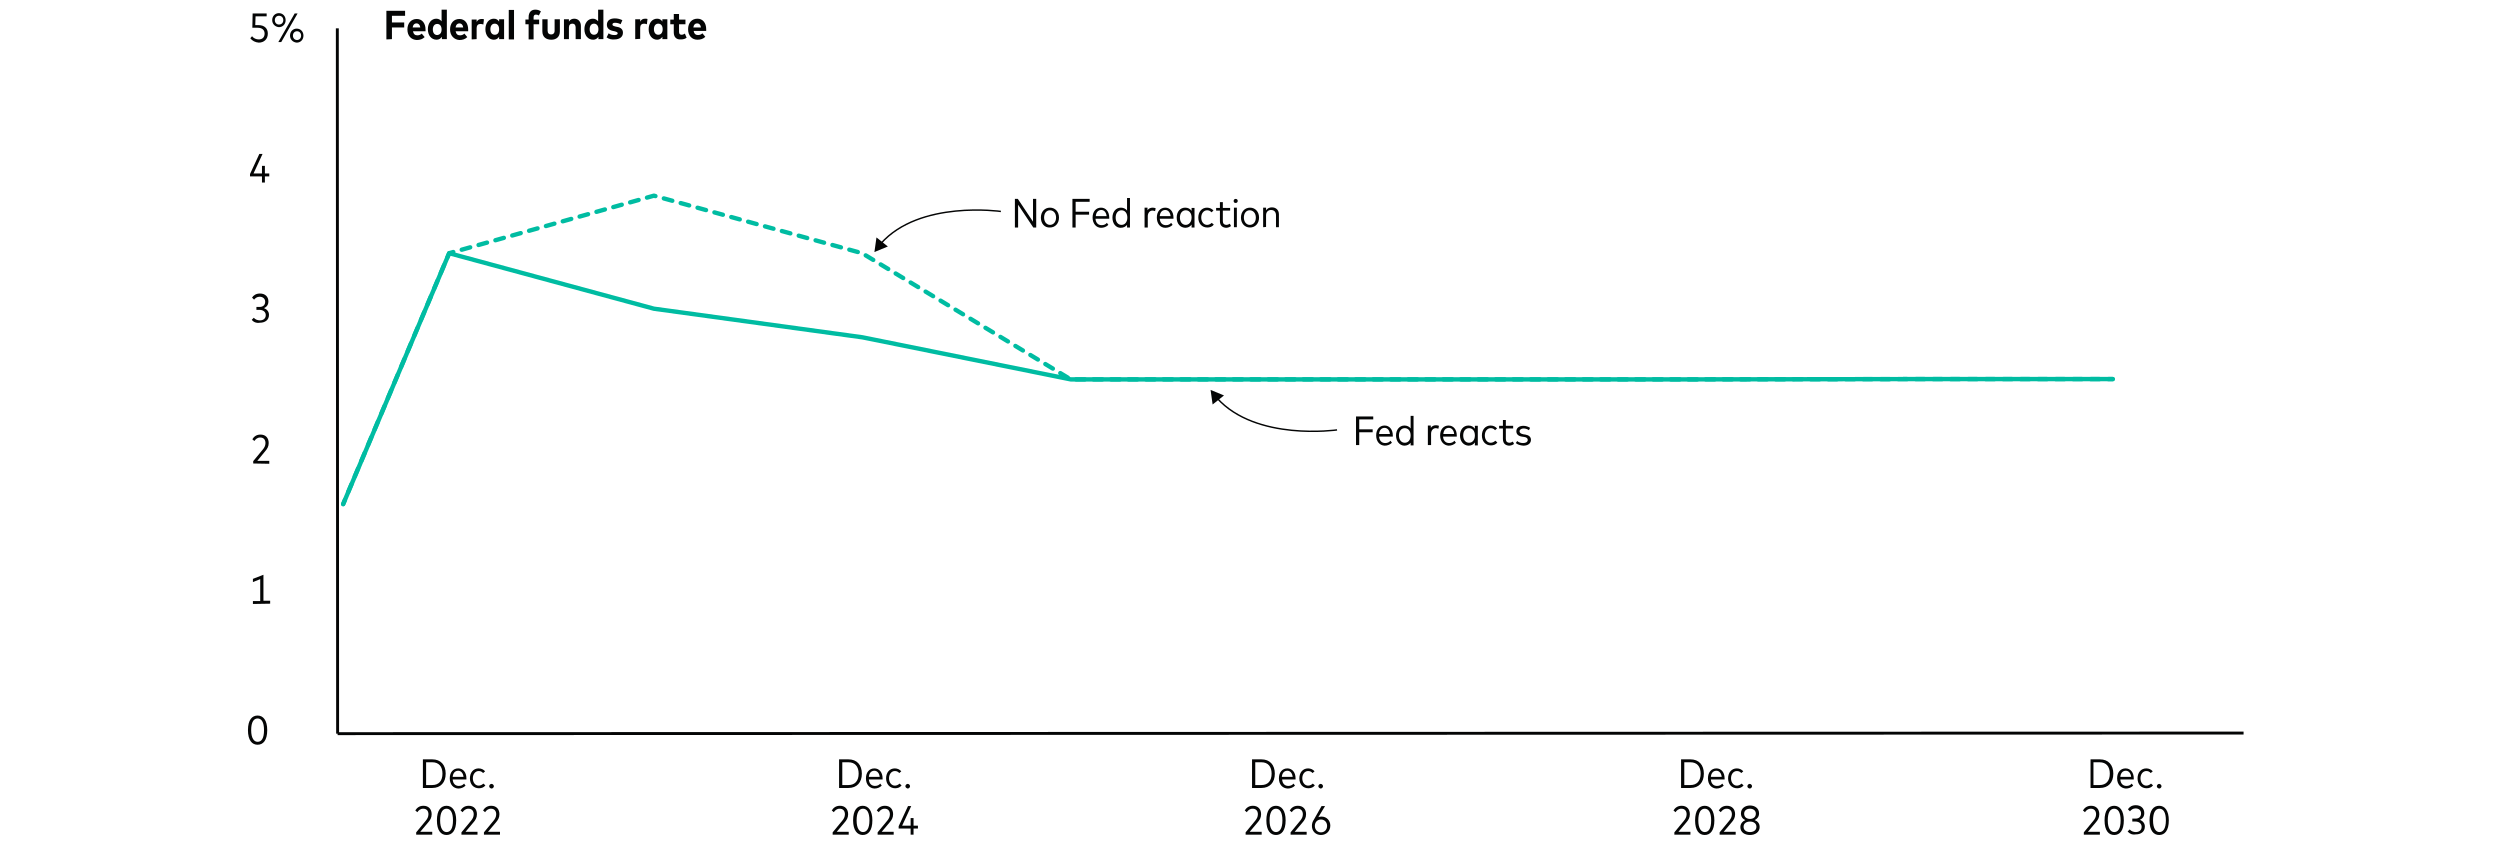 <?xml version="1.0" encoding="utf-8"?>
<!-- Generator: Adobe Illustrator 26.2.1, SVG Export Plug-In . SVG Version: 6.00 Build 0)  -->
<svg version="1.1" xmlns="http://www.w3.org/2000/svg" xmlns:xlink="http://www.w3.org/1999/xlink" x="0px" y="0px"
	 viewBox="0 0 856 290" style="enable-background:new 0 0 856 290;" xml:space="preserve">
<g id="Freshness_Article_Charts">
</g>
<g id="Guide">
	<g>
		<g>
			<path style="fill:none;stroke:#040505;stroke-width:0.5;" d="M457.8,147.2c0,0-27.7,4-41.1-10.9"/>
			<g>
				<polygon style="fill:#040505;" points="419.1,135.4 414.5,133.5 415.2,138.5 				"/>
			</g>
		</g>
	</g>
	<line style="fill:none;stroke:#040505;stroke-miterlimit:10;" x1="115.6" y1="251.2" x2="115.5" y2="9.7"/>
	<line style="fill:none;stroke:#040505;stroke-miterlimit:10;" x1="115.6" y1="251.2" x2="768.2" y2="251"/>
	<g>
		<g>
			
				<line style="fill:none;stroke:#00BCA2;stroke-width:1.5;stroke-linecap:round;stroke-linejoin:round;" x1="117.5" y1="172.6" x2="118.1" y2="171.2"/>
			
				<line style="fill:none;stroke:#00BCA2;stroke-width:1.5;stroke-linecap:round;stroke-linejoin:round;stroke-dasharray:2.909,2.909;" x1="119.2" y1="168.5" x2="152.6" y2="89.5"/>
			<polyline style="fill:none;stroke:#00BCA2;stroke-width:1.5;stroke-linecap:round;stroke-linejoin:round;" points="153.2,88.1 
				153.8,86.7 155.2,86.3 			"/>
			
				<polyline style="fill:none;stroke:#00BCA2;stroke-width:1.5;stroke-linecap:round;stroke-linejoin:round;stroke-dasharray:2.995,2.995;" points="
				158.1,85.5 223.9,67 295.2,86.7 366.6,129.9 438,129.9 509.3,129.9 580.7,129.9 652,129.8 720.4,129.8 			"/>
			
				<line style="fill:none;stroke:#00BCA2;stroke-width:1.5;stroke-linecap:round;stroke-linejoin:round;" x1="721.9" y1="129.8" x2="723.4" y2="129.8"/>
		</g>
	</g>
	
		<polyline style="fill:none;stroke:#00BCA2;stroke-width:1.5;stroke-linecap:round;stroke-linejoin:round;stroke-miterlimit:10;" points="
		117.5,172.6 153.8,86.7 223.9,105.7 295.3,115.5 366.6,129.9 438,129.9 509.3,129.9 580.7,129.9 652,129.8 723.4,129.8 	"/>
	<g>
		<g>
			<path style="fill:#040505;" d="M84.9,250c0-3.5,1.4-5,3.3-5c1.9,0,3.3,1.6,3.3,5c0,3.5-1.4,5-3.3,5C86.3,255,84.9,253.5,84.9,250
				z M90.4,250c0-2.8-0.9-4-2.2-4c-1.3,0-2.2,1.2-2.2,4c0,2.8,1,4,2.2,4C89.5,254,90.4,252.9,90.4,250z"/>
		</g>
	</g>
	<g>
		<g>
			<path style="fill:#040505;" d="M86.6,206.8v-1l2.5,0l0-7.5l-2.5,1l0-1.1l3.6-1.4l0,8.9h2.3v1L86.6,206.8z"/>
		</g>
	</g>
	<g>
		<g>
			<path style="fill:#040505;" d="M86.7,158.7l0-0.8l3.3-4c0.5-0.6,0.9-1.3,0.9-2.2c0-1.1-0.6-1.9-1.8-1.9c-1,0-1.6,0.6-2,1.2
				l-0.7-0.6c0.5-0.8,1.3-1.6,2.8-1.6c1.8,0,2.8,1.2,2.8,2.9c0,1.2-0.5,2-1.2,2.8l-2.7,3.3l4.1,0l0,1L86.7,158.7z"/>
		</g>
	</g>
	<g>
		<g>
			<path style="fill:#040505;" d="M86.2,109.5l0.7-0.7c0.5,0.6,1.3,0.9,2.1,0.9c1.1,0,2-0.6,2-1.8c0-1.1-0.9-1.8-2.1-1.8h-1.1l0-1
				h1.1c1.1,0,1.9-0.6,1.9-1.8c0-1-0.8-1.7-1.9-1.7c-0.9,0-1.5,0.5-1.9,1l-0.7-0.7c0.5-0.8,1.4-1.4,2.7-1.4c1.8,0,2.9,1.1,2.9,2.7
				c0,1.2-0.6,1.9-1.5,2.3c1,0.4,1.7,1.2,1.7,2.3c0,1.8-1.4,2.7-3.1,2.7C87.8,110.7,86.8,110.3,86.2,109.5z"/>
		</g>
	</g>
	<g>
		<g>
			<path style="fill:#040505;" d="M89.7,62.5l0-2.1l-4.1,0l0-0.8l3.2-6.9l1.1,0l-3.1,6.7l2.9,0l0-2.6l1,0l0,2.6h1.5l0,1h-1.5l0,2.1
				L89.7,62.5z"/>
		</g>
	</g>
	<g>
		<g>
			<path style="fill:#040505;" d="M85.7,13.1l0.6-0.7c0.5,0.7,1.4,1.1,2.3,1.1c1.3,0,2-0.8,2-2c0-1.1-0.7-2-2.4-2l-1.8,0l0.1-4.9
				l4.8,0l0,1l-3.8,0l-0.1,3h1.1c2.1,0,3.2,1.2,3.2,2.9c0,1.9-1.3,3.1-3.1,3.1C87.4,14.5,86.4,14,85.7,13.1z"/>
			<path style="fill:#040505;" d="M93.2,6.9c0-1.4,1-2.4,2.3-2.4c1.3,0,2.3,1,2.3,2.4c0,1.4-1,2.4-2.3,2.4
				C94.2,9.2,93.2,8.2,93.2,6.9z M97,6.9c0-0.9-0.6-1.5-1.5-1.5c-0.8,0-1.4,0.6-1.4,1.5c0,0.9,0.6,1.5,1.4,1.5
				C96.4,8.4,97,7.8,97,6.9z M95.3,14.4l5.6-9.8h1l-5.6,9.8H95.3z M99.3,12.2c0-1.4,1-2.4,2.3-2.4c1.3,0,2.3,1,2.3,2.4
				s-1,2.4-2.3,2.4C100.3,14.5,99.3,13.5,99.3,12.2z M103.1,12.2c0-0.9-0.6-1.5-1.4-1.5c-0.8,0-1.4,0.6-1.4,1.5
				c0,0.9,0.6,1.5,1.4,1.5C102.5,13.7,103.1,13.1,103.1,12.2z"/>
		</g>
	</g>
	<g>
		<g>
			<path style="fill:#040505;" d="M132.3,13.5l0-9.8l6.4,0l0,1.7l-4.5,0l0,2.3l4.2,0l0,1.7l-4.2,0l0,4L132.3,13.5z"/>
			<path style="fill:#040505;" d="M139.5,10.1c0-2.2,1.3-3.6,3.2-3.6c1.8,0,3,1.4,3,3.6c0,0.2,0,0.4,0,0.6l-4.3,0
				c0.2,1,0.7,1.4,1.5,1.4c0.6,0,1.1-0.2,1.5-0.6l1,1.2c-0.7,0.7-1.6,1-2.7,1C140.8,13.6,139.5,12.3,139.5,10.1z M143.9,9.4
				c-0.1-0.9-0.6-1.4-1.3-1.4c-0.7,0-1.2,0.5-1.3,1.4L143.9,9.4z"/>
			<path style="fill:#040505;" d="M146.5,10c0-2.1,1.2-3.6,2.9-3.6c0.8,0,1.4,0.4,1.8,0.9l0-4l1.8,0l0,10.1l-1.7,0l0-0.8
				c-0.4,0.6-1,1-1.8,1C147.7,13.6,146.5,12.1,146.5,10z M151.2,10.1c0-1.2-0.6-1.9-1.5-1.9c-0.9,0-1.5,0.7-1.5,1.9s0.6,1.9,1.5,1.9
				C150.7,11.9,151.2,11.2,151.2,10.1z"/>
			<path style="fill:#040505;" d="M154.1,10.1c0-2.2,1.3-3.6,3.2-3.6c1.8,0,3,1.4,3,3.6c0,0.2,0,0.4,0,0.6l-4.3,0
				c0.2,1,0.7,1.4,1.5,1.4c0.6,0,1.1-0.2,1.5-0.6l1,1.2c-0.7,0.7-1.6,1-2.7,1C155.5,13.6,154.1,12.2,154.1,10.1z M158.6,9.4
				c-0.1-0.9-0.6-1.4-1.3-1.4c-0.7,0-1.2,0.5-1.3,1.4L158.6,9.4z"/>
			<path style="fill:#040505;" d="M161.5,13.5l0-6.8l1.7,0v0.8c0.4-0.7,0.9-1,1.7-1c0.3,0,0.6,0,0.8,0.1l-0.2,1.8
				c-0.3-0.1-0.6-0.2-1-0.2c-0.8,0-1.3,0.5-1.3,1.4l0,3.8L161.5,13.5z"/>
			<path style="fill:#040505;" d="M166.2,10c0-2.1,1.2-3.6,2.9-3.6c0.9,0,1.4,0.4,1.8,1V6.6h1.7l0,6.8h-1.7l0-0.8
				c-0.4,0.6-1,1-1.8,1C167.4,13.6,166.2,12.1,166.2,10z M170.9,10c0-1.2-0.6-1.9-1.5-1.9c-0.9,0-1.5,0.7-1.5,1.9s0.6,1.9,1.5,1.9
				C170.4,11.9,170.9,11.2,170.9,10z"/>
			<path style="fill:#040505;" d="M174.2,13.5l0-10.1l1.8,0l0,10.1L174.2,13.5z"/>
			<path style="fill:#040505;" d="M181,13.5l0-5.2l-1.1,0l0-1.6l1.1,0l0-0.8c0-1.7,0.9-2.6,2.3-2.6c0.9,0,1.5,0.3,1.9,0.6l-0.7,1.4
				c-0.3-0.2-0.6-0.3-1-0.3c-0.5,0-0.8,0.3-0.8,0.9l0,0.8l1.9,0l0,1.6l-1.9,0l0,5.2H181z"/>
			<path style="fill:#040505;" d="M185.7,10.7l0-4.1l1.8,0l0,3.9c0,0.9,0.5,1.3,1.2,1.3c0.7,0,1.2-0.4,1.2-1.3l0-3.9l1.8,0l0,4.1
				c0,2-1.3,2.9-2.9,2.9C187,13.6,185.7,12.7,185.7,10.7z"/>
			<path style="fill:#040505;" d="M193.1,13.4l0-6.8l1.7,0v0.8c0.4-0.7,1.1-1,1.8-1c1.4,0,2.3,1,2.3,2.5l0,4.5h-1.8l0-4
				c0-0.8-0.4-1.3-1.1-1.3c-0.7,0-1.2,0.4-1.2,1.3l0,4L193.1,13.4z"/>
			<path style="fill:#040505;" d="M200.1,10c0-2.1,1.2-3.6,2.9-3.6c0.8,0,1.4,0.4,1.8,0.9l0-4h1.8l0,10.1h-1.7l0-0.8
				c-0.4,0.6-1,1-1.8,1C201.3,13.6,200.1,12.1,200.1,10z M204.9,10c0-1.2-0.6-1.9-1.5-1.9c-0.9,0-1.5,0.7-1.5,1.9s0.6,1.9,1.5,1.9
				C204.3,11.9,204.9,11.2,204.9,10z"/>
			<path style="fill:#040505;" d="M207.7,12.8l0.7-1.4c0.5,0.4,1.2,0.6,2,0.6c0.7,0,1.1-0.2,1.1-0.6c0-0.3-0.3-0.5-1.1-0.7l-0.5-0.1
				c-1.4-0.3-2.1-1-2.1-2.1c0-1.4,1-2.2,2.7-2.2c1,0,1.7,0.2,2.6,0.6l-0.6,1.4c-0.5-0.3-1.2-0.5-1.9-0.5c-0.6,0-0.9,0.2-0.9,0.6
				c0,0.4,0.4,0.5,1.1,0.7l0.5,0.1c1.3,0.2,2,0.9,2,2c0,1.4-1.1,2.3-2.9,2.3C209.5,13.6,208.5,13.4,207.7,12.8z"/>
			<path style="fill:#040505;" d="M217.5,13.4l0-6.8l1.7,0v0.8c0.4-0.7,0.9-1,1.7-1c0.3,0,0.6,0,0.8,0.1l-0.2,1.8
				c-0.3-0.1-0.6-0.2-1-0.2c-0.8,0-1.3,0.5-1.3,1.4l0,3.8L217.5,13.4z"/>
			<path style="fill:#040505;" d="M222.1,10c0-2.1,1.2-3.6,2.9-3.6c0.9,0,1.4,0.4,1.8,1V6.6l1.7,0l0,6.8l-1.7,0l0-0.8
				c-0.4,0.6-1,1-1.8,1C223.3,13.6,222.1,12.1,222.1,10z M226.9,10c0-1.2-0.6-1.9-1.5-1.9c-0.9,0-1.5,0.7-1.5,1.9s0.6,1.9,1.5,1.9
				C226.3,11.9,226.9,11.2,226.9,10z"/>
			<path style="fill:#040505;" d="M230.7,11.1l0-2.8h-1.2l0-1.6h1.2l0-1.9l1.8,0l0,1.9l2.2,0l0,1.6l-2.2,0l0,2.6c0,0.8,0.4,1,0.9,1
				c0.4,0,0.8-0.2,1.1-0.4l0.6,1.4c-0.5,0.4-1.1,0.6-2,0.6C231.6,13.6,230.7,12.7,230.7,11.1z"/>
			<path style="fill:#040505;" d="M235.6,10c0-2.2,1.3-3.6,3.2-3.6c1.8,0,3,1.4,3,3.6c0,0.2,0,0.4,0,0.6l-4.3,0
				c0.2,1,0.7,1.4,1.5,1.4c0.6,0,1.1-0.2,1.5-0.6l1,1.2c-0.7,0.7-1.6,1-2.7,1C236.9,13.6,235.6,12.2,235.6,10z M240,9.4
				c-0.1-0.9-0.6-1.4-1.3-1.4c-0.7,0-1.2,0.5-1.3,1.4L240,9.4z"/>
		</g>
	</g>
	<g>
		<rect x="346.5" y="66" style="fill:none;" width="153.4" height="17"/>
		<path style="fill:#040505;" d="M353.8,77.9l-5.2-7.8l0,7.8l-1.1,0l0-9.8l1,0l5.2,7.8l0-7.8h1.1l0,9.8H353.8z"/>
		<path style="fill:#040505;" d="M356.4,74.5c0-2,1.3-3.4,3.1-3.4c1.8,0,3.1,1.4,3.1,3.4c0,2-1.3,3.4-3.1,3.4
			C357.7,78,356.4,76.6,356.4,74.5z M361.6,74.5c0-1.5-0.9-2.5-2.1-2.5c-1.2,0-2,1-2,2.5c0,1.5,0.9,2.5,2,2.5
			C360.7,77,361.6,76,361.6,74.5z"/>
		<path style="fill:#040505;" d="M367.2,77.9l0-9.8l5.9,0l0,1l-4.8,0l0,3.4l4.6,0v1l-4.6,0l0,4.4H367.2z"/>
		<path style="fill:#040505;" d="M374.1,74.5c0-2.1,1.2-3.4,2.9-3.4c1.6,0,2.8,1.3,2.8,3.4c0,0.1,0,0.3,0,0.4l-4.7,0
			c0.1,1.4,0.9,2.2,2.1,2.2c0.8,0,1.4-0.3,1.8-0.8l0.5,0.7c-0.7,0.7-1.6,1-2.5,1C375.4,78,374.1,76.6,374.1,74.5z M378.9,74
			c-0.1-1.2-0.8-2.1-1.8-2.1c-1.1,0-1.8,0.8-1.9,2.1L378.9,74z"/>
		<path style="fill:#040505;" d="M380.9,74.5c0-2,1.2-3.4,2.9-3.4c0.9,0,1.7,0.4,2.1,1l0-4.3h1l0,10.1h-1l0-0.9
			c-0.5,0.6-1.2,1-2.2,1C382.1,78,380.9,76.6,380.9,74.5z M386,74.5c0-1.5-0.8-2.5-2-2.5c-1.2,0-2,1-2,2.5c0,1.5,0.8,2.5,2,2.5
			C385.2,77,386,76,386,74.5z"/>
		<path style="fill:#040505;" d="M391.9,77.8l0-6.7h1V72c0.4-0.6,1-0.9,1.8-0.9c0.4,0,0.7,0.1,1,0.2l-0.2,1
			c-0.3-0.1-0.6-0.2-0.9-0.2c-0.9,0-1.6,0.8-1.6,1.9l0,3.9H391.9z"/>
		<path style="fill:#040505;" d="M396.1,74.5c0-2.1,1.2-3.4,2.9-3.4c1.6,0,2.8,1.3,2.8,3.4c0,0.1,0,0.3,0,0.4l-4.7,0
			c0.1,1.4,0.9,2.2,2.1,2.2c0.8,0,1.4-0.3,1.8-0.8l0.5,0.7c-0.7,0.7-1.6,1-2.5,1C397.3,78,396.1,76.6,396.1,74.5z M400.8,74
			c-0.1-1.2-0.8-2.1-1.8-2.1c-1.1,0-1.8,0.8-1.9,2.1L400.8,74z"/>
		<path style="fill:#040505;" d="M402.9,74.5c0-2,1.2-3.4,2.9-3.4c1,0,1.7,0.4,2.2,1.1v-1l1,0l0,6.7l-1,0l0-1
			c-0.5,0.7-1.2,1.1-2.2,1.1C404.1,77.9,402.9,76.6,402.9,74.5z M408,74.5c0-1.5-0.8-2.5-2-2.5c-1.2,0-2,1-2,2.5
			c0,1.5,0.8,2.5,2,2.5C407.1,77,408,76,408,74.5z"/>
		<path style="fill:#040505;" d="M410.3,74.5c0-2,1.2-3.4,3-3.4c0.9,0,1.7,0.4,2.2,1l-0.7,0.6c-0.4-0.5-0.9-0.7-1.5-0.7
			c-1.1,0-2,1-2,2.5c0,1.5,0.9,2.5,2,2.5c0.6,0,1.2-0.3,1.6-0.7l0.7,0.6c-0.5,0.7-1.3,1-2.2,1C411.6,77.9,410.3,76.6,410.3,74.5z"/>
		<path style="fill:#040505;" d="M417.7,75.7l0-3.6l-1.3,0v-0.9l1.3,0l0-2h1l0,2l2.5,0v0.9l-2.5,0l0,3.6c0,0.9,0.5,1.3,1.2,1.3
			c0.4,0,0.9-0.2,1.2-0.4l0.4,0.8c-0.4,0.3-1,0.6-1.7,0.6C418.5,77.9,417.7,77.2,417.7,75.7z"/>
		<path style="fill:#040505;" d="M422.4,68.8c0-0.4,0.3-0.7,0.7-0.7c0.4,0,0.7,0.3,0.7,0.7c0,0.4-0.3,0.7-0.7,0.7
			C422.6,69.5,422.4,69.2,422.4,68.8z M422.5,77.8l0-6.7h1l0,6.7H422.5z"/>
		<path style="fill:#040505;" d="M424.9,74.5c0-2,1.3-3.4,3.1-3.4c1.8,0,3.1,1.4,3.1,3.4c0,2-1.3,3.4-3.1,3.4
			C426.2,77.9,424.9,76.5,424.9,74.5z M430,74.5c0-1.5-0.9-2.5-2.1-2.5c-1.2,0-2,1-2,2.5c0,1.5,0.9,2.5,2,2.5
			C429.2,77,430,76,430,74.5z"/>
		<path style="fill:#040505;" d="M432.5,77.8l0-6.7l1,0v0.9c0.5-0.7,1.2-1,2-1c1.4,0,2.4,0.9,2.4,2.4l0,4.4l-1,0l0-4.1
			c0-1.1-0.6-1.8-1.7-1.8c-1,0-1.7,0.7-1.7,1.8l0,4L432.5,77.8z"/>
	</g>
	<g>
		<g>
			<path style="fill:none;stroke:#040505;stroke-width:0.5;" d="M342.7,72.4c0,0-27.8-4-41.1,11"/>
			<g>
				<polygon style="fill:#040505;" points="300.1,81.3 299.4,86.3 304,84.4 				"/>
			</g>
		</g>
	</g>
	<g>
		<g>
			<path style="fill:#040505;" d="M287.3,269.8V260h3.2c2.9,0,4.6,1.9,4.6,4.9c0,3-1.7,4.9-4.6,4.9H287.3z M288.4,268.8h2.1
				c2.3,0,3.5-1.5,3.5-3.9c0-2.4-1.2-3.9-3.5-3.9h-2.1V268.8z"/>
			<path style="fill:#040505;" d="M296.5,266.5c0-2.1,1.2-3.4,2.9-3.4c1.6,0,2.8,1.3,2.8,3.4c0,0.1,0,0.3,0,0.4h-4.7
				c0.1,1.4,0.9,2.2,2.1,2.2c0.8,0,1.4-0.3,1.8-0.8l0.5,0.7c-0.7,0.7-1.6,1-2.5,1C297.7,269.9,296.5,268.6,296.5,266.5z M301.2,266
				c-0.1-1.2-0.8-2.1-1.8-2.1c-1.1,0-1.8,0.8-1.9,2.1H301.2z"/>
			<path style="fill:#040505;" d="M303.4,266.5c0-2,1.2-3.4,3-3.4c0.9,0,1.7,0.4,2.2,1l-0.7,0.6c-0.4-0.5-0.9-0.7-1.5-0.7
				c-1.1,0-2,1-2,2.5c0,1.5,0.9,2.5,2,2.5c0.6,0,1.2-0.3,1.6-0.7l0.7,0.6c-0.5,0.7-1.3,1-2.2,1C304.7,269.9,303.4,268.5,303.4,266.5
				z"/>
			<path style="fill:#040505;" d="M310,269.2c0-0.4,0.4-0.8,0.8-0.8c0.4,0,0.8,0.4,0.8,0.8s-0.4,0.8-0.8,0.8
				C310.4,269.9,310,269.6,310,269.2z"/>
			<path style="fill:#040505;" d="M285.1,285.8V285l3.3-4c0.5-0.6,0.9-1.3,0.9-2.2c0-1.1-0.6-1.9-1.8-1.9c-1,0-1.6,0.6-2,1.2
				l-0.7-0.6c0.5-0.8,1.3-1.6,2.8-1.6c1.8,0,2.8,1.2,2.8,2.9c0,1.2-0.5,2-1.2,2.8l-2.7,3.2h4.1v1H285.1z"/>
			<path style="fill:#040505;" d="M292.1,280.9c0-3.5,1.4-5,3.3-5c1.9,0,3.3,1.6,3.3,5c0,3.5-1.4,5-3.3,5
				C293.6,285.9,292.1,284.4,292.1,280.9z M297.7,280.9c0-2.8-0.9-4-2.2-4c-1.3,0-2.2,1.2-2.2,4c0,2.8,1,4,2.2,4
				C296.7,284.9,297.7,283.8,297.7,280.9z"/>
			<path style="fill:#040505;" d="M300.5,285.8V285l3.3-4c0.5-0.6,0.9-1.3,0.9-2.2c0-1.1-0.6-1.9-1.8-1.9c-1,0-1.6,0.6-2,1.2
				l-0.7-0.6c0.5-0.8,1.3-1.6,2.8-1.6c1.8,0,2.8,1.2,2.8,2.9c0,1.2-0.5,2-1.2,2.8l-2.7,3.2h4.1v1H300.5z"/>
			<path style="fill:#040505;" d="M311.8,285.8v-2.1h-4.1v-0.8l3.2-6.9h1.1l-3.1,6.7h2.9v-2.6h1v2.6h1.5v1h-1.5v2.1H311.8z"/>
		</g>
	</g>
	<g>
		<g>
			<path style="fill:#040505;" d="M144.8,269.8V260h3.2c2.9,0,4.6,1.9,4.6,4.9c0,3-1.7,4.9-4.6,4.9H144.8z M145.9,268.8h2.1
				c2.3,0,3.5-1.5,3.5-3.9c0-2.4-1.2-3.9-3.5-3.9h-2.1V268.8z"/>
			<path style="fill:#040505;" d="M154,266.5c0-2.1,1.2-3.4,2.9-3.4c1.6,0,2.8,1.3,2.8,3.4c0,0.1,0,0.3,0,0.4H155
				c0.1,1.4,0.9,2.2,2.1,2.2c0.8,0,1.4-0.3,1.8-0.8l0.5,0.7c-0.7,0.7-1.6,1-2.5,1C155.2,269.9,154,268.6,154,266.5z M158.7,266
				c-0.1-1.2-0.8-2.1-1.8-2.1c-1.1,0-1.8,0.8-1.9,2.1H158.7z"/>
			<path style="fill:#040505;" d="M160.9,266.5c0-2,1.2-3.4,3-3.4c0.9,0,1.7,0.4,2.2,1l-0.7,0.6c-0.4-0.5-0.9-0.7-1.5-0.7
				c-1.1,0-2,1-2,2.5c0,1.5,0.9,2.5,2,2.5c0.6,0,1.2-0.3,1.6-0.7l0.7,0.6c-0.5,0.7-1.3,1-2.2,1C162.1,269.9,160.9,268.5,160.9,266.5
				z"/>
			<path style="fill:#040505;" d="M167.5,269.2c0-0.4,0.4-0.8,0.8-0.8c0.4,0,0.8,0.4,0.8,0.8s-0.4,0.8-0.8,0.8
				C167.8,269.9,167.5,269.6,167.5,269.2z"/>
			<path style="fill:#040505;" d="M142.5,285.8V285l3.3-4c0.5-0.6,0.9-1.3,0.9-2.2c0-1.1-0.6-1.9-1.8-1.9c-1,0-1.6,0.6-2,1.2
				l-0.7-0.6c0.5-0.8,1.3-1.6,2.8-1.6c1.8,0,2.8,1.2,2.8,2.9c0,1.2-0.5,2-1.2,2.8l-2.7,3.2h4.1v1H142.5z"/>
			<path style="fill:#040505;" d="M149.6,280.9c0-3.5,1.4-5,3.3-5c1.9,0,3.3,1.6,3.3,5c0,3.5-1.4,5-3.3,5
				C151,285.9,149.6,284.4,149.6,280.9z M155.1,280.9c0-2.8-0.9-4-2.2-4c-1.3,0-2.2,1.2-2.2,4c0,2.8,1,4,2.2,4
				C154.2,284.9,155.1,283.8,155.1,280.9z"/>
			<path style="fill:#040505;" d="M158,285.8V285l3.3-4c0.5-0.6,0.9-1.3,0.9-2.2c0-1.1-0.6-1.9-1.8-1.9c-1,0-1.6,0.6-2,1.2l-0.7-0.6
				c0.5-0.8,1.3-1.6,2.8-1.6c1.8,0,2.8,1.2,2.8,2.9c0,1.2-0.5,2-1.2,2.8l-2.7,3.2h4.1v1H158z"/>
			<path style="fill:#040505;" d="M165.7,285.8V285l3.3-4c0.5-0.6,0.9-1.3,0.9-2.2c0-1.1-0.6-1.9-1.8-1.9c-1,0-1.6,0.6-2,1.2
				l-0.7-0.6c0.5-0.8,1.3-1.6,2.8-1.6c1.8,0,2.8,1.2,2.8,2.9c0,1.2-0.5,2-1.2,2.8l-2.7,3.2h4.1v1H165.7z"/>
		</g>
	</g>
	<g>
		<g>
			<path style="fill:#040505;" d="M428.7,269.8V260h3.2c2.9,0,4.6,1.9,4.6,4.9c0,3-1.7,4.9-4.6,4.9H428.7z M429.8,268.8h2.1
				c2.3,0,3.5-1.5,3.5-3.9c0-2.4-1.2-3.9-3.5-3.9h-2.1V268.8z"/>
			<path style="fill:#040505;" d="M437.9,266.5c0-2.1,1.2-3.4,2.9-3.4c1.6,0,2.8,1.3,2.8,3.4c0,0.1,0,0.3,0,0.4H439
				c0.1,1.4,0.9,2.2,2.1,2.2c0.8,0,1.4-0.3,1.8-0.8l0.5,0.7c-0.7,0.7-1.6,1-2.5,1C439.1,269.9,437.9,268.6,437.9,266.5z M442.6,266
				c-0.1-1.2-0.8-2.1-1.8-2.1c-1.1,0-1.8,0.8-1.9,2.1H442.6z"/>
			<path style="fill:#040505;" d="M444.9,266.5c0-2,1.2-3.4,3-3.4c0.9,0,1.7,0.4,2.2,1l-0.7,0.6c-0.4-0.5-0.9-0.7-1.5-0.7
				c-1.1,0-2,1-2,2.5c0,1.5,0.9,2.5,2,2.5c0.6,0,1.2-0.3,1.6-0.7l0.7,0.6c-0.5,0.7-1.3,1-2.2,1C446.1,269.9,444.9,268.5,444.9,266.5
				z"/>
			<path style="fill:#040505;" d="M451.4,269.2c0-0.4,0.4-0.8,0.8-0.8c0.4,0,0.8,0.4,0.8,0.8s-0.4,0.8-0.8,0.8
				C451.8,269.9,451.4,269.6,451.4,269.2z"/>
			<path style="fill:#040505;" d="M426.5,285.8V285l3.3-4c0.5-0.6,0.9-1.3,0.9-2.2c0-1.1-0.6-1.9-1.8-1.9c-1,0-1.6,0.6-2,1.2
				l-0.7-0.6c0.5-0.8,1.3-1.6,2.8-1.6c1.8,0,2.8,1.2,2.8,2.9c0,1.2-0.5,2-1.2,2.8l-2.7,3.2h4.1v1H426.5z"/>
			<path style="fill:#040505;" d="M433.6,280.9c0-3.5,1.4-5,3.3-5c1.9,0,3.3,1.6,3.3,5c0,3.5-1.4,5-3.3,5
				C435,285.9,433.6,284.4,433.6,280.9z M439.1,280.9c0-2.8-0.9-4-2.2-4c-1.3,0-2.2,1.2-2.2,4c0,2.8,1,4,2.2,4
				C438.1,284.9,439.1,283.8,439.1,280.9z"/>
			<path style="fill:#040505;" d="M441.9,285.8V285l3.3-4c0.5-0.6,0.9-1.3,0.9-2.2c0-1.1-0.6-1.9-1.8-1.9c-1,0-1.6,0.6-2,1.2
				l-0.7-0.6c0.5-0.8,1.3-1.6,2.8-1.6c1.8,0,2.8,1.2,2.8,2.9c0,1.2-0.5,2-1.2,2.8l-2.7,3.2h4.1v1H441.9z"/>
			<path style="fill:#040505;" d="M449.2,282.8c0-0.8,0.2-1.5,0.7-2.2l2.6-4.6h1.2l-2.3,3.8c0.3-0.1,0.7-0.2,1.1-0.2
				c1.7,0,3,1.3,3,3.1c0,1.8-1.3,3.2-3.2,3.2C450.5,285.9,449.2,284.6,449.2,282.8z M454.4,282.8c0-1.3-0.9-2.2-2.1-2.2
				s-2.1,0.9-2.1,2.2c0,1.3,0.9,2.2,2.1,2.2S454.4,284.1,454.4,282.8z"/>
		</g>
	</g>
	<g>
		<g>
			<path style="fill:#040505;" d="M575.6,269.8V260h3.2c2.9,0,4.6,1.9,4.6,4.9c0,3-1.7,4.9-4.6,4.9H575.6z M576.7,268.8h2.1
				c2.3,0,3.5-1.5,3.5-3.9c0-2.4-1.2-3.9-3.5-3.9h-2.1V268.8z"/>
			<path style="fill:#040505;" d="M584.8,266.5c0-2.1,1.2-3.4,2.9-3.4c1.6,0,2.8,1.3,2.8,3.4c0,0.1,0,0.3,0,0.4h-4.7
				c0.1,1.4,0.9,2.2,2.1,2.2c0.8,0,1.4-0.3,1.8-0.8l0.5,0.7c-0.7,0.7-1.6,1-2.5,1C586,269.9,584.8,268.6,584.8,266.5z M589.5,266
				c-0.1-1.2-0.8-2.1-1.8-2.1c-1.1,0-1.8,0.8-1.9,2.1H589.5z"/>
			<path style="fill:#040505;" d="M591.7,266.5c0-2,1.2-3.4,3-3.4c0.9,0,1.7,0.4,2.2,1l-0.7,0.6c-0.4-0.5-0.9-0.7-1.5-0.7
				c-1.1,0-2,1-2,2.5c0,1.5,0.9,2.5,2,2.5c0.6,0,1.2-0.3,1.6-0.7l0.7,0.6c-0.5,0.7-1.3,1-2.2,1C592.9,269.9,591.7,268.5,591.7,266.5
				z"/>
			<path style="fill:#040505;" d="M598.3,269.2c0-0.4,0.4-0.8,0.8-0.8c0.4,0,0.8,0.4,0.8,0.8s-0.4,0.8-0.8,0.8
				C598.6,269.9,598.3,269.6,598.3,269.2z"/>
			<path style="fill:#040505;" d="M573.3,285.8V285l3.3-4c0.5-0.6,0.9-1.3,0.9-2.2c0-1.1-0.6-1.9-1.8-1.9c-1,0-1.6,0.6-2,1.2
				l-0.7-0.6c0.5-0.8,1.3-1.6,2.8-1.6c1.8,0,2.8,1.2,2.8,2.9c0,1.2-0.5,2-1.2,2.8l-2.7,3.2h4.1v1H573.3z"/>
			<path style="fill:#040505;" d="M580.4,280.9c0-3.5,1.4-5,3.3-5c1.9,0,3.3,1.6,3.3,5c0,3.5-1.4,5-3.3,5
				C581.8,285.9,580.4,284.4,580.4,280.9z M585.9,280.9c0-2.8-0.9-4-2.2-4c-1.3,0-2.2,1.2-2.2,4c0,2.8,1,4,2.2,4
				C585,284.9,585.9,283.8,585.9,280.9z"/>
			<path style="fill:#040505;" d="M588.8,285.8V285l3.3-4c0.5-0.6,0.9-1.3,0.9-2.2c0-1.1-0.6-1.9-1.8-1.9c-1,0-1.6,0.6-2,1.2
				l-0.7-0.6c0.5-0.8,1.3-1.6,2.8-1.6c1.8,0,2.8,1.2,2.8,2.9c0,1.2-0.5,2-1.2,2.8l-2.7,3.2h4.1v1H588.8z"/>
			<path style="fill:#040505;" d="M595.9,283.2c0-1.2,0.8-2,1.7-2.4c-0.9-0.4-1.5-1.1-1.5-2.3c0-1.7,1.4-2.7,3.1-2.7s3.1,1,3.1,2.7
				c0,1.2-0.7,1.9-1.5,2.3c1,0.4,1.7,1.1,1.7,2.4c0,1.7-1.5,2.7-3.3,2.7C597.4,285.9,595.9,285,595.9,283.2z M601.4,283.1
				c0-1.2-1-1.8-2.2-1.8c-1.2,0-2.2,0.6-2.2,1.8c0,1.2,1,1.8,2.2,1.8S601.4,284.3,601.4,283.1z M601.2,278.6c0-1.1-0.9-1.7-2-1.7
				s-2,0.6-2,1.7c0,1.2,0.9,1.8,2,1.8S601.2,279.8,601.2,278.6z"/>
		</g>
	</g>
	<g>
		<g>
			<path style="fill:#040505;" d="M715.8,269.8V260h3.2c2.9,0,4.6,1.9,4.6,4.9c0,3-1.7,4.9-4.6,4.9H715.8z M716.8,268.8h2.1
				c2.3,0,3.5-1.5,3.5-3.9c0-2.4-1.2-3.9-3.5-3.9h-2.1V268.8z"/>
			<path style="fill:#040505;" d="M724.9,266.5c0-2.1,1.2-3.4,2.9-3.4c1.6,0,2.8,1.3,2.8,3.4c0,0.1,0,0.3,0,0.4H726
				c0.1,1.4,0.9,2.2,2.1,2.2c0.8,0,1.4-0.3,1.8-0.8l0.5,0.7c-0.7,0.7-1.6,1-2.5,1C726.2,269.9,724.9,268.6,724.9,266.5z M729.7,266
				c-0.1-1.2-0.8-2.1-1.8-2.1c-1.1,0-1.8,0.8-1.9,2.1H729.7z"/>
			<path style="fill:#040505;" d="M731.9,266.5c0-2,1.2-3.4,3-3.4c0.9,0,1.7,0.4,2.2,1l-0.7,0.6c-0.4-0.5-0.9-0.7-1.5-0.7
				c-1.1,0-2,1-2,2.5c0,1.5,0.9,2.5,2,2.5c0.6,0,1.2-0.3,1.6-0.7l0.7,0.6c-0.5,0.7-1.3,1-2.2,1C733.1,269.9,731.9,268.5,731.9,266.5
				z"/>
			<path style="fill:#040505;" d="M738.5,269.2c0-0.4,0.4-0.8,0.8-0.8c0.4,0,0.8,0.4,0.8,0.8s-0.4,0.8-0.8,0.8
				C738.8,269.9,738.5,269.6,738.5,269.2z"/>
			<path style="fill:#040505;" d="M713.5,285.8V285l3.3-4c0.5-0.6,0.9-1.3,0.9-2.2c0-1.1-0.6-1.9-1.8-1.9c-1,0-1.6,0.6-2,1.2
				l-0.7-0.6c0.5-0.8,1.3-1.6,2.8-1.6c1.8,0,2.8,1.2,2.8,2.9c0,1.2-0.5,2-1.2,2.8l-2.7,3.2h4.1v1H713.5z"/>
			<path style="fill:#040505;" d="M720.6,280.9c0-3.5,1.4-5,3.3-5c1.9,0,3.3,1.6,3.3,5c0,3.5-1.4,5-3.3,5
				C722,285.9,720.6,284.4,720.6,280.9z M726.1,280.9c0-2.8-0.9-4-2.2-4c-1.3,0-2.2,1.2-2.2,4c0,2.8,1,4,2.2,4
				C725.2,284.9,726.1,283.8,726.1,280.9z"/>
			<path style="fill:#040505;" d="M728.5,284.7l0.7-0.7c0.5,0.6,1.3,0.9,2.1,0.9c1.1,0,2-0.6,2-1.8c0-1.1-0.9-1.8-2.1-1.8h-1.1v-1
				h1.1c1.1,0,1.9-0.6,1.9-1.8c0-1.1-0.8-1.7-1.9-1.7c-0.9,0-1.5,0.5-1.9,1l-0.7-0.7c0.5-0.8,1.4-1.4,2.7-1.4c1.8,0,2.9,1.1,2.9,2.7
				c0,1.2-0.6,1.9-1.5,2.3c1,0.4,1.7,1.2,1.7,2.3c0,1.8-1.4,2.7-3.1,2.7C730.1,285.9,729.2,285.5,728.5,284.7z"/>
			<path style="fill:#040505;" d="M736,280.9c0-3.5,1.4-5,3.3-5c1.9,0,3.3,1.6,3.3,5c0,3.5-1.4,5-3.3,5
				C737.4,285.9,736,284.4,736,280.9z M741.6,280.9c0-2.8-0.9-4-2.2-4c-1.3,0-2.2,1.2-2.2,4c0,2.8,1,4,2.2,4
				C740.6,284.9,741.6,283.8,741.6,280.9z"/>
		</g>
	</g>
	<g>
		<rect x="463.2" y="140.5" style="fill:none;" width="125.4" height="16.8"/>
		<path style="fill:#040505;" d="M464.3,152.4v-9.8h5.9v1h-4.8v3.4h4.6v1h-4.6v4.4H464.3z"/>
		<path style="fill:#040505;" d="M471.2,149.1c0-2.1,1.2-3.4,2.9-3.4c1.6,0,2.8,1.3,2.8,3.4c0,0.1,0,0.3,0,0.4h-4.7
			c0.1,1.4,0.9,2.2,2.1,2.2c0.8,0,1.4-0.3,1.8-0.8l0.5,0.7c-0.7,0.7-1.6,1-2.5,1C472.4,152.5,471.2,151.2,471.2,149.1z M475.9,148.6
			c-0.1-1.2-0.8-2.1-1.8-2.1c-1.1,0-1.8,0.8-1.9,2.1H475.9z"/>
		<path style="fill:#040505;" d="M478,149.1c0-2,1.2-3.4,2.9-3.4c0.9,0,1.7,0.4,2.1,1v-4.3h1v10.1h-1v-0.9c-0.5,0.6-1.2,1-2.2,1
			C479.2,152.5,478,151.1,478,149.1z M483,149.1c0-1.5-0.8-2.5-2-2.5c-1.2,0-2,1-2,2.5c0,1.5,0.8,2.5,2,2.5
			C482.2,151.6,483,150.6,483,149.1z"/>
		<path style="fill:#040505;" d="M488.9,152.4v-6.7h1v0.8c0.4-0.6,1-0.9,1.8-0.9c0.4,0,0.7,0.1,1,0.2l-0.2,1
			c-0.3-0.1-0.6-0.2-0.9-0.2c-0.9,0-1.6,0.8-1.6,1.9v3.9H488.9z"/>
		<path style="fill:#040505;" d="M493.1,149.1c0-2.1,1.2-3.4,2.9-3.4c1.6,0,2.8,1.3,2.8,3.4c0,0.1,0,0.3,0,0.4h-4.7
			c0.1,1.4,0.9,2.2,2.1,2.2c0.8,0,1.4-0.3,1.8-0.8l0.5,0.7c-0.7,0.7-1.6,1-2.5,1C494.4,152.5,493.1,151.2,493.1,149.1z M497.9,148.6
			c-0.1-1.2-0.8-2.1-1.8-2.1c-1.1,0-1.8,0.8-1.9,2.1H497.9z"/>
		<path style="fill:#040505;" d="M499.9,149.1c0-2,1.2-3.4,2.9-3.4c1,0,1.7,0.4,2.2,1.1v-1h1v6.7h-1v-1c-0.5,0.7-1.2,1.1-2.2,1.1
			C501.1,152.5,499.9,151.1,499.9,149.1z M505,149.1c0-1.5-0.8-2.5-2-2.5c-1.2,0-2,1-2,2.5c0,1.5,0.8,2.5,2,2.5
			C504.2,151.6,505,150.6,505,149.1z"/>
		<path style="fill:#040505;" d="M507.4,149.1c0-2,1.2-3.4,3-3.4c0.9,0,1.7,0.4,2.2,1l-0.7,0.6c-0.4-0.5-0.9-0.7-1.5-0.7
			c-1.1,0-2,1-2,2.5c0,1.5,0.9,2.5,2,2.5c0.6,0,1.2-0.3,1.6-0.7l0.7,0.6c-0.5,0.7-1.3,1-2.2,1C508.6,152.5,507.4,151.1,507.4,149.1z
			"/>
		<path style="fill:#040505;" d="M514.6,150.3v-3.6h-1.3v-0.9h1.3v-2h1v2h2.5v0.9h-2.5v3.6c0,0.9,0.5,1.3,1.2,1.3
			c0.4,0,0.9-0.2,1.2-0.4l0.4,0.8c-0.4,0.3-1,0.6-1.7,0.6C515.4,152.5,514.6,151.8,514.6,150.3z"/>
		<path style="fill:#040505;" d="M519,151.7l0.5-0.7c0.4,0.4,1.1,0.7,2,0.7c1,0,1.6-0.4,1.6-1.1c0-0.5-0.4-0.9-1.3-1l-0.7-0.1
			c-1.3-0.2-1.9-0.9-1.9-1.8c0-1.2,1-1.9,2.4-1.9c0.9,0,1.7,0.3,2.3,0.7l-0.4,0.8c-0.4-0.3-1.1-0.6-1.8-0.6c-0.8,0-1.4,0.4-1.4,1
			c0,0.5,0.4,0.8,1.3,1l0.7,0.1c1.2,0.2,1.9,0.8,1.9,1.8c0,1.2-1,2-2.6,2C520.6,152.5,519.7,152.3,519,151.7z"/>
	</g>
</g>
<g id="Layer_3">
</g>
<g id="Layer_4">
</g>
<g id="Layer_5">
</g>
</svg>
